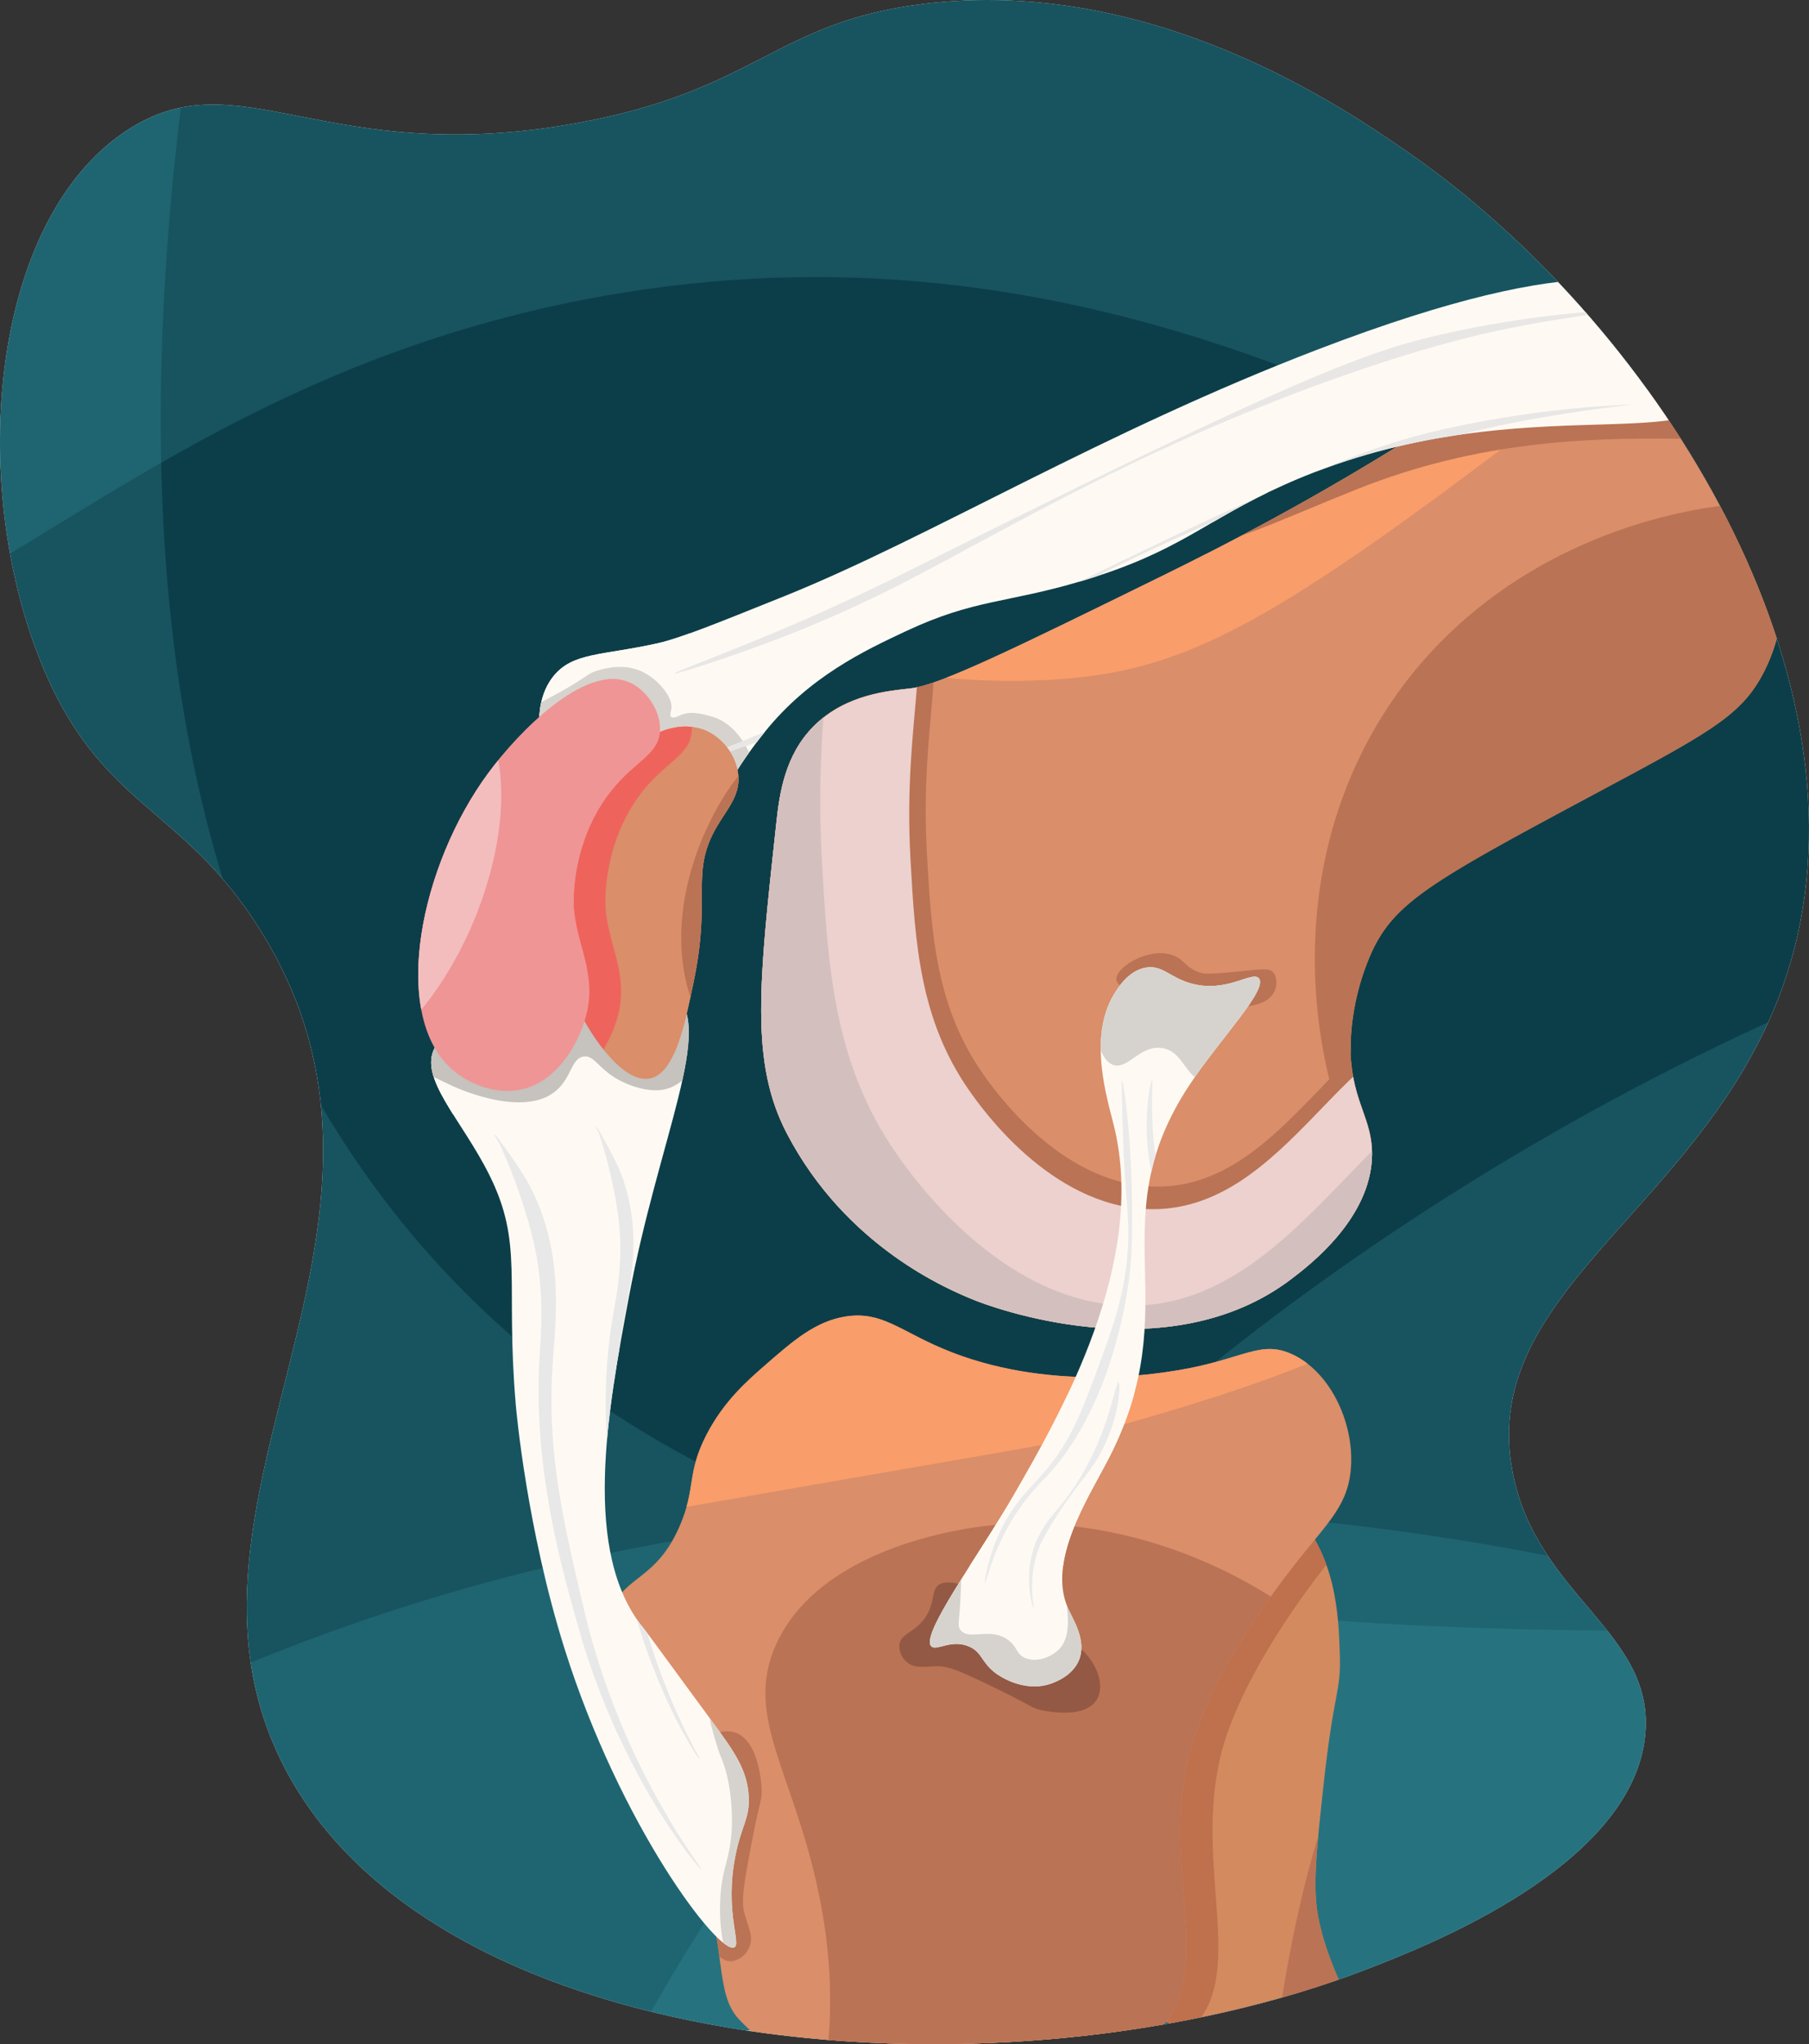<svg id="Layer_1" data-name="Layer 1" xmlns="http://www.w3.org/2000/svg" xmlns:xlink="http://www.w3.org/1999/xlink" viewBox="0 0 569.503 643.369"><rect x="0" y="0" width="569.503" height="643.369" fill="#333333" stroke="none"/><defs><style>.cls-1{fill:#fff;}.cls-2{fill:#0c3e49;}.cls-3{fill:#da8e69;}.cls-4{fill:#d38a5f;}.cls-5{fill:#fefaf3;}.cls-6{fill:#ef9595;}.cls-7{clip-path:url(#clip-path);}.cls-8{clip-path:url(#clip-path-2);}.cls-9{fill:#42abbc;opacity:0.2;}.cls-10{clip-path:url(#clip-path-3);}.cls-11{fill:#ba7354;}.cls-12{fill:#f99d6b;}.cls-13{fill:#ecd1ce;}.cls-14{fill:#d3c0be;}.cls-15{clip-path:url(#clip-path-4);}.cls-16{fill:#bf704c;}.cls-17{clip-path:url(#clip-path-5);}.cls-18{fill:#935945;}.cls-19{clip-path:url(#clip-path-6);}.cls-20{fill:#d6d3ce;}.cls-21{fill:#e8e7e6;}.cls-22{clip-path:url(#clip-path-7);}.cls-23{fill:#c6c2bd;}.cls-24{fill:#e8e8e8;}.cls-25{clip-path:url(#clip-path-8);}.cls-26{fill:#ef635d;}.cls-27{clip-path:url(#clip-path-9);}.cls-28{fill:#f4bdbd;}.cls-29{clip-path:url(#clip-path-10);}.cls-30{fill:#eaeaea;}</style><clipPath id="clip-path"><path class="cls-1" d="M39.913,41.073C75.346,17.799,102.095,53.185,181.681,38.73c56.672-10.293,62.218-31.707,108.963-37.492C362.798-7.693,423.388,34.192,443.143,47.848c76.393,52.809,145.213,160.389,121.665,250.986-20.517,78.937-100.538,104.137-88.546,164.851,7.69,38.935,44.829,49.989,41.681,82.365-4.024,41.382-68.896,66.473-87.873,73.813-111.389,43.083-293.037,29.933-340.948-64.44-42.381-83.481,51.043-169.147-7.03-262.448-24.729-39.729-50.464-38.328-69.127-84.358C-10.229,151.409-2.925,69.21,39.913,41.073Z"/></clipPath><clipPath id="clip-path-2"><rect class="cls-2" x="-9.24" y="-8.788" width="647.812" height="647.812"/></clipPath><clipPath id="clip-path-3"><path class="cls-3" d="M555.258,211.595c-7.27,14.17-17.835,19.342-57.438,40.545-47.263,25.303-58.804,32.173-65.885,47.302a76.41,76.41,0,0,0-6.757,32.098c.699,15.714,6.966,20.638,6.757,32.098-.361,19.81-19.627,34.499-25.34,38.855-39.42,30.055-95.974,8.245-99.672,6.757-8.654-3.481-40.506-16.864-59.128-52.37-11.79-22.481-8.836-47.726-3.379-97.983.992-9.132,2.681-21.278,11.825-30.408,10.124-10.109,23.94-11.085,30.408-11.826,9.29-1.063,32.66-12.534,79.4-35.477,97.087-47.655,104.5-70.014,135.149-64.196,26.422,5.016,53.379,27.796,59.127,55.749C561.062,176.321,564.319,193.933,555.258,211.595Z"/></clipPath><clipPath id="clip-path-4"><path class="cls-4" d="M415.041,603.526c-1.849-9.336-.695-20.429,1.689-42.234,3.243-29.656,5.45-28.459,5.068-40.545-.381-12.086-1.006-31.876-15.204-45.613-3.169-3.066-14.826-14.344-30.408-11.825-14.054,2.272-23.45,14.962-27.03,25.34-5.508,15.971,4.182,22.29,8.447,52.37.682,4.807,1.018,22.914,1.689,59.127.41,22.089.434,30.559,6.757,35.477,6.393,4.972,12.833-2.329,32.098-1.689,15.76.523,22.091,5.339,25.34,1.689C427.587,631.02,418.705,622.018,415.041,603.526Z"/></clipPath><clipPath id="clip-path-5"><path class="cls-3" d="M367.739,635.438c14.133-18.518-3.572-54.233,8.447-89.35,7.986-23.334,26.291-47.038,30.408-52.37,10.705-13.862,17.278-19.034,18.583-30.408,1.652-14.394-5.959-31.497-18.583-37.166-9.916-4.453-15.15,1.641-35.477,5.068-6.958,1.173-41.747,7.038-74.332-6.757-13.659-5.783-19.336-11.805-30.408-10.136-9.54,1.437-16.623,7.609-25.34,15.204-5.813,5.065-13.114,11.426-18.583,21.962-6.367,12.265-3.272,16.741-8.447,28.719-7.471,17.295-17.09,15.292-21.962,27.03-7.817,18.832,13.581,32.082,28.719,81.089,7.864,25.458,4.331,39.137,11.825,47.166,19.088,20.449,57.811,33.519,86.157,28.447C345.675,659.116,359.139,646.707,367.739,635.438Z"/></clipPath><clipPath id="clip-path-6"><path class="cls-5" d="M213.781,265.98c12.888-3.765,7.45-11.282,26.964-35.584,14.022-17.463,31.511-25.669,44.412-31.723,21.725-10.194,31.552-8.707,55.515-15.861,31.034-9.265,38.294-18.848,63.446-30.137,70.961-31.85,130.831-8.383,137.995-30.137,3.094-9.396-5.662-21.104-12.689-26.965C521.347,88.838,500.474,77.25,415.221,109.849,347.044,135.918,292.671,169.223,247.09,187.57c-22.103,8.897-33.155,13.345-39.957,14.87-17.546,3.934-26.915,2.787-33.005,10.508-7.993,10.132-2.884,26.086-1.586,30.137C178.948,263.09,199.735,270.083,213.781,265.98Z"/></clipPath><clipPath id="clip-path-7"><path class="cls-5" d="M136.881,329.775c-5.183,9.464,8.474,22.651,17.059,39.8,10.985,21.943,5.12,33.301,8.415,72.331.172,2.038,3.491,39.251,15.399,77.082,17.506,55.618,48.418,96.189,53.383,93.93,2.377-1.082-3.099-11.111.362-28.766,1.919-9.791,4.587-11.722,4.205-18.797-.448-8.309-4.583-14.107-11.217-23.158-14.017-19.123-21.025-28.685-21.654-29.441C182.889,488.803,191.318,443.803,198,408.127c9.429-50.342,27.339-85.218,14.197-95.361-5.281-4.076-11.802-1.246-24.094-9.034-10.904-6.909-12.686-13.517-17.499-12.721-7.662,1.268-5.055,18.331-18.925,29.624C144.165,326.753,139.572,324.861,136.881,329.775Z"/></clipPath><clipPath id="clip-path-8"><path class="cls-3" d="M212.131,229.052a17.168,17.168,0,0,1,9.761.751,17.712,17.712,0,0,1,10.512,13.89c.747,6.548-3.414,10.785-6.757,16.518-8.457,14.502-1.696,21.46-7.133,48.053-2.914,14.253-6.048,29.584-13.89,31.159-8.29,1.665-18.197-12.772-22.525-21.774-13.345-27.761.887-56.85,3.379-61.943C187.476,251.619,197.134,231.88,212.131,229.052Z"/></clipPath><clipPath id="clip-path-9"><path class="cls-6" d="M141.915,336.199c5.271,4.824,13.855,8.416,21.962,6.757,10.926-2.236,17.675-13.421,20.272-21.962,4.087-13.438-2.01-21.912-3.379-33.787-.711-6.169.231-22.706,10.329-36.608,7.905-10.882,16.443-12.67,16.701-20.83.195-6.158-4.42-12.986-10.136-15.204-13.665-5.302-34.179,15.53-43.923,28.719C132.152,272.509,123.031,318.915,141.915,336.199Z"/></clipPath><clipPath id="clip-path-10"><path class="cls-5" d="M350.687,312.957c-8.26,13.653-2.044,33.05,0,41.389,10.562,43.09-16.806,90.628-31.253,115.721-11.205,19.462-30.067,44.775-26.185,48.147,1.682,1.461,6.237-2.409,11.825,0,4.22,1.819,3.724,4.931,8.447,8.447.68.506,8.368,6.045,16.894,3.379,1.703-.533,7.265-2.589,9.291-7.602,2.43-6.012-1.756-12.49-3.379-16.049-6.839-15.002,6.125-34.645,12.67-47.302,25.155-48.646-3.118-74.138,25.34-117.41,9.573-14.557,25.034-30.316,21.962-33.787-2.128-2.404-9.979,4.667-21.117,1.689-6.832-1.827-9.153-5.898-14.359-5.068C355.261,305.396,351.867,311.006,350.687,312.957Z"/></clipPath></defs><title>Bursitis de rodilla</title><path class="cls-1" d="M39.913,41.073C75.346,17.799,102.095,53.185,181.681,38.73c56.672-10.293,62.218-31.707,108.963-37.492C362.798-7.693,423.388,34.192,443.143,47.848c76.393,52.809,145.213,160.389,121.665,250.986-20.517,78.937-100.538,104.137-88.546,164.851,7.69,38.935,44.829,49.989,41.681,82.365-4.024,41.382-68.896,66.473-87.873,73.813-111.389,43.083-293.037,29.933-340.948-64.44-42.381-83.481,51.043-169.147-7.03-262.448-24.729-39.729-50.464-38.328-69.127-84.358C-10.229,151.409-2.925,69.21,39.913,41.073Z"/><g class="cls-7"><rect class="cls-2" x="-9.24" y="-8.788" width="647.812" height="647.812"/><g class="cls-8"><path class="cls-9" d="M-287.282-157.211c-45.263,131.252,42.408,324.959,157.911,361.534C-28.005,236.421,24.048,125.093,184.374,94.2c283.826-54.69,448.153,231.111,610.868,162.067,144.285-61.223,219.322-372.615,108.045-540.223C697.128-594.474-182.134-462.115-287.282-157.211Z"/><path class="cls-9" d="M-204.171,771.557C-227.379,696.437-44.273,572.035,86.718,520.145,449.499,376.438,865.203,609.615,853.419,709.223,835.885,857.446-154.532,932.23-204.171,771.557Z"/><path class="cls-9" d="M146.565,1077.663c-69.528-36.707-28.019-254.149,27.915-383.465C329.388,336.057,788.216,206.991,850.318,285.757,942.728,402.965,295.278,1156.177,146.565,1077.663Z"/><path class="cls-9" d="M92.951-211.233c36.235,9.075-138.144,392.915,37.433,600.603C315.185,607.968,727.111,441.489,774.464,567.934,821.431,693.351,488.385,1049.931,219.696,971.024-18.713,901.01-60.183,531.088-71.193,432.879-110.909,78.608,60.595-219.337,92.951-211.233Z"/></g><path class="cls-3" d="M555.258,211.595c-7.27,14.17-17.835,19.342-57.438,40.545-47.263,25.303-58.804,32.173-65.885,47.302a76.41,76.41,0,0,0-6.757,32.098c.699,15.714,6.966,20.638,6.757,32.098-.361,19.81-19.627,34.499-25.34,38.855-39.42,30.055-95.974,8.245-99.672,6.757-8.654-3.481-40.506-16.864-59.128-52.37-11.79-22.481-8.836-47.726-3.379-97.983.992-9.132,2.681-21.278,11.825-30.408,10.124-10.109,23.94-11.085,30.408-11.826,9.29-1.063,32.66-12.534,79.4-35.477,97.087-47.655,104.5-70.014,135.149-64.196,26.422,5.016,53.379,27.796,59.127,55.749C561.062,176.321,564.319,193.933,555.258,211.595Z"/><g class="cls-10"><rect class="cls-3" x="219.076" y="174.429" width="206.102" height="157.11"/><path class="cls-11" d="M619.454,177.808c-24.229-32.885-135.381-30.477-184.14,47.302-46.2,73.698-8.87,171.173,30.408,180.761C528.239,421.133,656.952,228.703,619.454,177.808Z"/><path class="cls-12" d="M241.037,187.944c5.904,22.554,61.398,29.147,97.983,25.34,34.123-3.55,60.727-17.077,130.081-69.264C560.26,75.426,605.839,41.129,599.181,27.455,589.804,8.196,492.14,37.171,440.382,56.174,355.288,87.418,231.492,151.477,241.037,187.944Z"/><path class="cls-11" d="M248.407,201.38c24.29-12.396,34.948-10.439,40.2-6.432,11.481,8.761.737,30.086,3.216,73.967,1.398,24.748,2.701,47.803,17.688,69.143,3.49,4.97,23.991,34.162,53.064,35.376,42.624,1.779,60.746-58.373,91.655-53.064,21.926,3.766,39.419,38.605,38.592,67.535-1.845,64.526-95.76,132.393-167.231,120.599-121.354-20.025-175.955-269.375-125.423-307.126C213.804,191.192,234.91,196.553,248.407,201.38Z"/><path class="cls-13" d="M241.037,199.77c25.519-13.024,36.717-10.967,42.234-6.757,12.062,9.204.774,31.608,3.379,77.711,1.469,26.001,2.837,50.222,18.583,72.642,3.667,5.221,25.205,35.891,55.749,37.166,44.781,1.869,63.82-61.327,96.293-55.749,23.035,3.957,41.414,40.559,40.545,70.953-1.938,67.791-100.606,139.092-175.693,126.702-127.495-21.038-184.859-283.006-131.77-322.667C204.683,189.067,226.857,194.699,241.037,199.77Z"/><path class="cls-14" d="M200.51,180.152c32.575-16.625,46.87-14,53.913-8.626,15.397,11.749.988,40.349,4.313,99.2,1.875,33.191,3.622,64.109,23.722,92.73,4.681,6.665,32.175,45.816,71.165,47.443,57.164,2.386,81.468-78.285,122.921-71.165,29.405,5.051,52.866,51.774,51.756,90.574-2.474,86.537-128.426,177.555-224.278,161.739-162.751-26.856-235.978-361.266-168.208-411.895C154.103,166.49,182.409,173.679,200.51,180.152Z"/><path class="cls-11" d="M358.608,178.169c33.44-8.466,41.385-13.342,68.656-24.225,76.941-30.706,139.597-3.047,148.197-25.874,3.714-9.86-5.078-22.712-12.292-29.263-8.292-7.53-29.983-20.798-122.167,10.064-73.719,24.68-133.074,57.68-182.402,75.157-23.92,8.475-35.88,12.712-43.187,14.03-18.847,3.399-28.766,1.758-35.594,9.7C170.858,218.18,332.787,184.706,358.608,178.169Z"/><path class="cls-11" d="M351.473,308.316c.318,3.165,7.93,4.68,16.189,6.324,6.72,1.338,29.105,5.793,33.389-2.277,1.063-2.002,1.063-4.871-.253-6.324-1.303-1.437-3.461-1.008-11.13-.253-9.174.903-10.309.705-11.13.506-5.265-1.277-5.556-4.518-9.865-5.818C361.258,298.238,351.09,304.508,351.473,308.316Z"/></g><path class="cls-4" d="M415.041,603.526c-1.849-9.336-.695-20.429,1.689-42.234,3.243-29.656,5.45-28.459,5.068-40.545-.381-12.086-1.006-31.876-15.204-45.613-3.169-3.066-14.826-14.344-30.408-11.825-14.054,2.272-23.45,14.962-27.03,25.34-5.508,15.971,4.182,22.29,8.447,52.37.682,4.807,1.018,22.914,1.689,59.127.41,22.089.434,30.559,6.757,35.477,6.393,4.972,12.833-2.329,32.098-1.689,15.76.523,22.091,5.339,25.34,1.689C427.587,631.02,418.705,622.018,415.041,603.526Z"/><g class="cls-15"><path class="cls-11" d="M447.139,530.884c-26.607.451-43.929,83.549-47.302,130.081-1.716,23.669-2.835,41.914,6.757,47.302,17.624,9.899,69.213-24.831,81.089-72.642C499.782,586.915,469.2,530.51,447.139,530.884Z"/><path class="cls-16" d="M377.739,635.438c14.133-18.518-3.572-54.233,8.447-89.35,7.986-23.334,26.291-47.038,30.408-52.37,10.705-13.862,17.278-19.034,18.583-30.408,1.652-14.394-5.959-31.497-18.583-37.166-9.916-4.453-15.15,1.641-35.477,5.068-6.958,1.173-41.747,7.038-74.332-6.757-13.659-5.783-19.336-11.805-30.408-10.136-9.54,1.437-16.623,7.609-25.34,15.204-5.813,5.065-13.114,11.426-18.583,21.962-6.367,12.265-3.272,16.741-8.447,28.719-7.471,17.295-17.09,15.292-21.962,27.03-7.817,18.832,13.581,32.082,28.719,81.089,7.864,25.458,4.331,39.137,11.825,47.166,19.088,20.449,57.811,33.519,86.157,28.447C355.675,659.116,369.139,646.707,377.739,635.438Z"/></g><path class="cls-3" d="M367.739,635.438c14.133-18.518-3.572-54.233,8.447-89.35,7.986-23.334,26.291-47.038,30.408-52.37,10.705-13.862,17.278-19.034,18.583-30.408,1.652-14.394-5.959-31.497-18.583-37.166-9.916-4.453-15.15,1.641-35.477,5.068-6.958,1.173-41.747,7.038-74.332-6.757-13.659-5.783-19.336-11.805-30.408-10.136-9.54,1.437-16.623,7.609-25.34,15.204-5.813,5.065-13.114,11.426-18.583,21.962-6.367,12.265-3.272,16.741-8.447,28.719-7.471,17.295-17.09,15.292-21.962,27.03-7.817,18.832,13.581,32.082,28.719,81.089,7.864,25.458,4.331,39.137,11.825,47.166,19.088,20.449,57.811,33.519,86.157,28.447C345.675,659.116,359.139,646.707,367.739,635.438Z"/><g class="cls-17"><path class="cls-12" d="M151.501,476.825c10.537,7.517,20.453,5.146,108.119-10.136,69.924-12.19,71.284-12.018,82.779-15.204,33.409-9.261,112.697-31.24,113.187-55.749.852-42.568-235.325-126.592-304.084-45.613C120.605,386.51,123.17,456.613,151.501,476.825Z"/><path class="cls-11" d="M254.552,723.471C236.045,693.605,272.189,667.272,257.931,596.769c-7.863-38.881-24.024-56.428-13.515-79.4,12.053-26.347,47.234-33.697,55.749-35.477,51.573-10.775,117.318,16.192,148.664,70.953,28.841,50.386,30.288,127.32-20.272,172.315C372.132,775.373,278.167,761.578,254.552,723.471Z"/><path class="cls-11" d="M215.134,555.661c-12.959,40.012-12.049,51.779-7.884,54.06,2.849,1.559,7.351-1.246,13.703,2.065,4.563,2.378,6.119,5.848,9.573,5.443a7.261,7.261,0,0,0,5.256-4.13c1.704-3.542-.385-6.757-1.502-11.262-1.035-4.175.186-10.542,2.628-23.276,2.244-11.701,3.114-12.034,2.816-16.143-.142-1.951-1.112-15.33-8.822-17.269C225.73,543.849,218.864,548.032,215.134,555.661Z"/><path class="cls-18" d="M339.98,518.665c-31.571-20.559-41.959-22.523-44.904-19.454-2.014,2.099-.641,6.648-4.988,11.366-3.123,3.39-6.487,3.924-6.945,7.006a6.504,6.504,0,0,0,2.342,5.51c2.665,2.301,5.933,1.247,10.09,1.334,3.852.081,9.072,2.625,19.513,7.713,9.594,4.676,9.678,5.505,13.301,6.208,1.72.334,13.516,2.621,16.995-3.592C347.718,530.589,345.706,523.674,339.98,518.665Z"/></g><path class="cls-5" d="M213.781,265.98c12.888-3.765,7.45-11.282,26.964-35.584,14.022-17.463,31.511-25.669,44.412-31.723,21.725-10.194,31.552-8.707,55.515-15.861,31.034-9.265,38.294-18.848,63.446-30.137,70.961-31.85,130.831-8.383,137.995-30.137,3.094-9.396-5.662-21.104-12.689-26.965C521.347,88.838,500.474,77.25,415.221,109.849,347.044,135.918,292.671,169.223,247.09,187.57c-22.103,8.897-33.155,13.345-39.957,14.87-17.546,3.934-26.915,2.787-33.005,10.508-7.993,10.132-2.884,26.086-1.586,30.137C178.948,263.09,199.735,270.083,213.781,265.98Z"/><g class="cls-19"><rect class="cls-5" x="147.56" y="177.525" width="69.827" height="74.615"/><path class="cls-20" d="M167.486,223.767c.619-1.993,2.457-2.416,8.916-6.007,8.855-4.922,8.27-5.723,11.825-6.757,2.318-.675,8.7-2.532,14.829.845,4.553,2.508,9.083,7.969,8.259,11.544-.126.548-.543,1.766,0,2.252.642.576,2.204-.249,2.909-.563,3.325-1.479,7.225-.326,10.23.563,6.933,2.05,11.335,9.634,12.952,15.392.374,1.331,3.491,12.434-1.502,16.424-3.629,2.901-8.704-.225-24.026-5.819-20.704-7.558-28.624-8.125-38.104-16.894C166.548,228.064,167.187,224.728,167.486,223.767Z"/><path class="cls-21" d="M212.318,211.971c-.147-.406,14.533-5.751,32.098-13.139,21.476-9.034,36.796-16.719,49.554-23.088,115.373-57.59,136.769-65.153,159.363-70.39a335.782,335.782,0,0,1,61.005-8.071c.007.054-18.014,1.848-38.104,5.819-7.945,1.57-32.514,6.704-72.267,22.149-40.207,15.622-70.447,31.886-96.669,45.988-17.149,9.223-37.181,20.582-67.387,31.722C227.141,207.671,212.465,212.374,212.318,211.971Z"/><path class="cls-21" d="M212.318,241.971c-.147-.406,14.533-5.751,32.098-13.139,21.476-9.034,36.796-16.719,49.554-23.088,115.373-57.59,136.769-65.153,159.363-70.39a335.782,335.782,0,0,1,61.005-8.071c.007.054-18.014,1.848-38.104,5.819-7.945,1.57-32.514,6.704-72.267,22.149-40.207,15.622-70.447,31.886-96.669,45.988-17.149,9.223-37.181,20.582-67.387,31.722C227.141,237.671,212.465,242.374,212.318,241.971Z"/></g><path class="cls-5" d="M136.881,329.775c-5.183,9.464,8.474,22.651,17.059,39.8,10.985,21.943,5.12,33.301,8.415,72.331.172,2.038,3.491,39.251,15.399,77.082,17.506,55.618,48.418,96.189,53.383,93.93,2.377-1.082-3.099-11.111.362-28.766,1.919-9.791,4.587-11.722,4.205-18.797-.448-8.309-4.583-14.107-11.217-23.158-14.017-19.123-21.025-28.685-21.654-29.441C182.889,488.803,191.318,443.803,198,408.127c9.429-50.342,27.339-85.218,14.197-95.361-5.281-4.076-11.802-1.246-24.094-9.034-10.904-6.909-12.686-13.517-17.499-12.721-7.662,1.268-5.055,18.331-18.925,29.624C144.165,326.753,139.572,324.861,136.881,329.775Z"/><g class="cls-22"><rect class="cls-5" x="128.977" y="320.84" width="59.972" height="29.845"/><path class="cls-23" d="M125.316,327.443c1.589,7.202,10.255,11.182,17.175,14.36,2.182,1.002,22.608,10.11,32.661,1.408,4.84-4.189,4.758-10.326,8.728-10.699,3.137-.295,4.37,3.425,9.855,6.757,4.376,2.659,10.609,4.554,15.204,3.66,9.596-1.865,17.865-17.014,15.486-28.156-3.81-17.845-35.699-28.994-60.535-23.088C143.108,296.626,122.492,314.643,125.316,327.443Z"/><path class="cls-20" d="M237.659,628.022a30.893,30.893,0,0,1-7.039-8.447c-1.26-2.238-4.048-7.873-3.942-19.428.107-11.65,3.016-13.98,3.66-23.933.213-3.297.307-14.078-3.097-22.525-.184-.456-.924-2.259-1.689-4.787-1.46-4.819-3.113-10.277-1.689-11.544,2.507-2.231,17.166,6.208,24.214,16.33C265.585,578.837,241.281,621.788,237.659,628.022Z"/><path class="cls-24" d="M220.765,588.322c-.539.302-25.443-29.391-38.574-75.74-5.527-19.508-14.226-50.213-12.389-84.468.516-9.619,2.103-23.992-3.097-42.234a175.575,175.575,0,0,0-9.573-26.185c-5.631-9.01,5.798,6.561,9.01,12.389,11.754,21.33,8.797,43.373,7.884,56.594-1.934,27.979,3.03,49.039,9.855,77.992C195.666,556.667,221.316,588.013,220.765,588.322Z"/><path class="cls-24" d="M220.318,553.723c-.478.201-18.481-26.915-25.097-66.831-2.785-16.8-7.167-43.243-2.424-71.661,1.332-7.98,4.003-19.828,1.373-35.54a147.464,147.464,0,0,0-5.536-22.752c-3.856-8.048,4.225,6.02,6.359,11.184,7.812,18.905,3.278,37.026,1.276,47.974-4.236,23.171-2.067,41.214.916,66.019C202.336,524.951,220.807,553.517,220.318,553.723Z"/></g><path class="cls-3" d="M212.131,229.052a17.168,17.168,0,0,1,9.761.751,17.712,17.712,0,0,1,10.512,13.89c.747,6.548-3.414,10.785-6.757,16.518-8.457,14.502-1.696,21.46-7.133,48.053-2.914,14.253-6.048,29.584-13.89,31.159-8.29,1.665-18.197-12.772-22.525-21.774-13.345-27.761.887-56.85,3.379-61.943C187.476,251.619,197.134,231.88,212.131,229.052Z"/><g class="cls-25"><rect class="cls-3" x="65.344" y="221.731" width="174.292" height="109.808"/><path class="cls-11" d="M250.131,232.052a17.168,17.168,0,0,1,9.761.751,17.712,17.712,0,0,1,10.512,13.89c.747,6.548-3.414,10.785-6.757,16.518-8.457,14.502-1.696,21.46-7.133,48.053-2.914,14.253-6.048,29.584-13.89,31.159-8.29,1.665-18.197-12.772-22.525-21.774-13.345-27.761.887-56.85,3.379-61.943C225.476,254.619,235.134,234.88,250.131,232.052Z"/><path class="cls-26" d="M151.915,336.199c5.271,4.824,13.855,8.416,21.962,6.757,10.926-2.236,17.675-13.421,20.272-21.962,4.087-13.438-2.01-21.912-3.379-33.787-.711-6.169.231-22.706,10.329-36.608,7.905-10.882,16.443-12.67,16.701-20.83.195-6.158-4.42-12.986-10.136-15.204-13.665-5.302-34.179,15.53-43.923,28.719C142.152,272.509,133.031,318.915,151.915,336.199Z"/></g><path class="cls-6" d="M141.915,336.199c5.271,4.824,13.855,8.416,21.962,6.757,10.926-2.236,17.675-13.421,20.272-21.962,4.087-13.438-2.01-21.912-3.379-33.787-.711-6.169.231-22.706,10.329-36.608,7.905-10.882,16.443-12.67,16.701-20.83.195-6.158-4.42-12.986-10.136-15.204-13.665-5.302-34.179,15.53-43.923,28.719C132.152,272.509,123.031,318.915,141.915,336.199Z"/><g class="cls-27"><rect class="cls-6" x="131.666" y="213.72" width="63.031" height="90.68"/><path class="cls-28" d="M147.557,220.888c-5.271-4.824-13.855-8.416-21.962-6.757-10.926,2.236-17.675,13.421-20.272,21.962-4.087,13.438,2.01,21.912,3.379,33.787.711,6.169-.231,22.706-10.329,36.608-7.905,10.882-16.443,12.67-16.701,20.83-.195,6.158,4.42,12.986,10.136,15.204,13.665,5.302,34.179-15.53,43.923-28.719C157.321,284.578,166.441,238.172,147.557,220.888Z"/></g><path class="cls-5" d="M350.687,312.957c-8.26,13.653-2.044,33.05,0,41.389,10.562,43.09-16.806,90.628-31.253,115.721-11.205,19.462-30.067,44.775-26.185,48.147,1.682,1.461,6.237-2.409,11.825,0,4.22,1.819,3.724,4.931,8.447,8.447.68.506,8.368,6.045,16.894,3.379,1.703-.533,7.265-2.589,9.291-7.602,2.43-6.012-1.756-12.49-3.379-16.049-6.839-15.002,6.125-34.645,12.67-47.302,25.155-48.646-3.118-74.138,25.34-117.41,9.573-14.557,25.034-30.316,21.962-33.787-2.128-2.404-9.979,4.667-21.117,1.689-6.832-1.827-9.153-5.898-14.359-5.068C355.261,305.396,351.867,311.006,350.687,312.957Z"/><g class="cls-29"><rect class="cls-5" x="271.446" y="438.814" width="86.157" height="54.059"/><path class="cls-20" d="M334.45,498.039c1.877,8.35,2.982,16.486-.686,20.644-2.53,2.869-7.31,4.607-10.887,3.191-3.023-1.197-2.478-3.574-5.631-5.819-5.685-4.047-12.064.403-14.829-3.003-1.145-1.41-.365-2.559,0-10.887.254-5.787.366-8.699-.375-9.573-3.963-4.673-27.636.905-32.849,15.392-4.833,13.432,8.575,27.929,12.952,32.661,21.401,23.139,64.476,34.093,79.963,16.518,8.338-9.463,9.194-27.779.188-40.732C352.206,501.919,336.581,498.102,334.45,498.039Z"/><path class="cls-20" d="M344.933,311.831c-1.268,9.534.45,21.728,5.631,23.37,4.55,1.442,8.337-6.344,15.204-5.35,6.723.973,7.302,9.043,12.952,10.418,8.575,2.086,24.146-12.391,25.622-29.001,1.526-17.175-12.014-36.678-28.438-37.166C357.296,273.549,346.804,297.76,344.933,311.831Z"/><path class="cls-30" d="M310.113,498.223c-.296-.089.696-7.361,4.411-15.486,4.356-9.527,9.687-14.17,14.219-19.428,8.425-9.774,11.846-19.068,17.316-33.928,4.591-12.473,9.215-25.033,9.151-41.671-.034-8.782-1.358-14.595-1.83-35.477-.178-7.863-.389-12.089-.141-12.107.508-.037,2.903,17.545,3.097,37.166.108,10.961.176,17.853-1.126,26.889-.778,5.394-5.625,39.016-25.763,60.535a73.813,73.813,0,0,0-10.84,13.656C312.27,488.86,310.454,498.325,310.113,498.223Z"/><path class="cls-30" d="M325.505,506.529c-.215.021-3.034-8.175-.563-17.597,1.909-7.28,6.005-11.587,8.869-15.063,15.076-18.3,17.149-39.232,18.301-38.855.903.295.246,13.352-7.321,25.2-3.369,5.276-6.966,8.523-13.515,19.146-2.927,4.749-3.753,6.606-4.364,8.306C323.295,497.737,325.727,506.508,325.505,506.529Z"/><path class="cls-30" d="M362.671,339.987c-.448-.023-2.23,9.067-1.502,19.521,1.291,18.515,9.816,32.109,10.324,31.91.463-.182-5.943-11.78-8.071-30.408C362.056,349.05,363.117,340.009,362.671,339.987Z"/></g></g></svg>